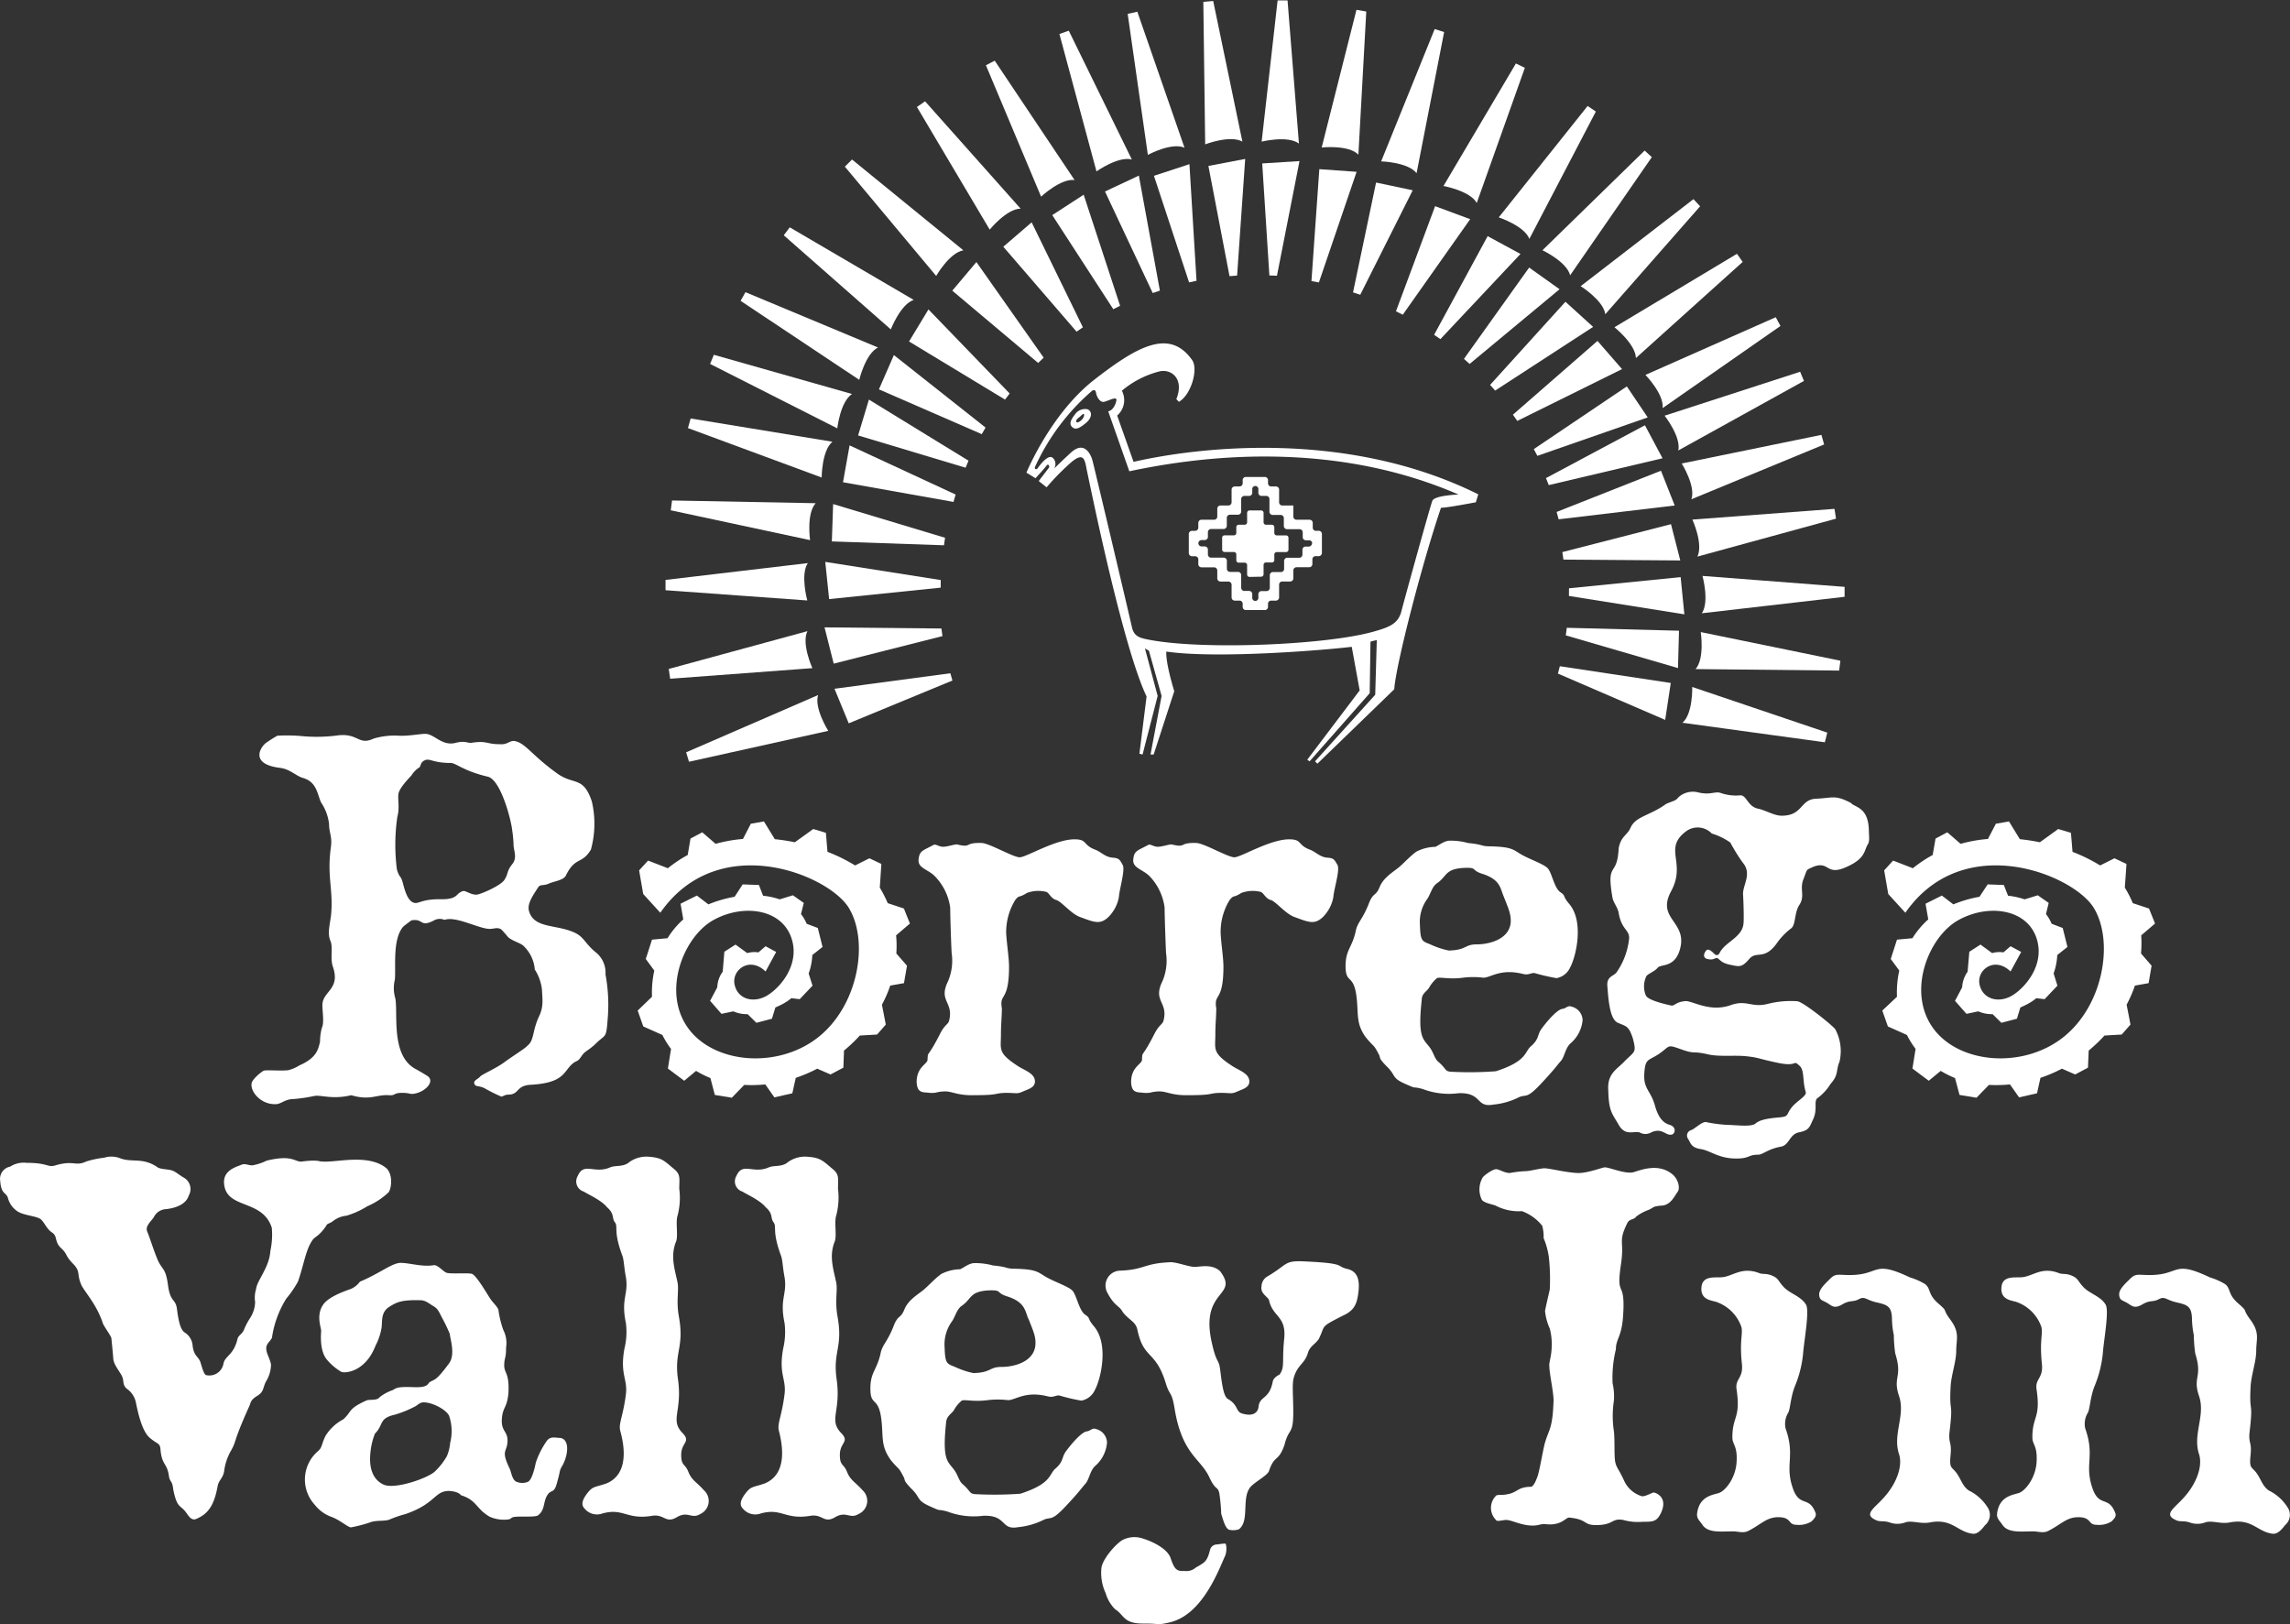 <svg id="Square_White" data-name="Square White" xmlns="http://www.w3.org/2000/svg" viewBox="0 0 320 226.97"><rect x="0" y="0" width="320" height="226.97" fill="#333333" stroke="none"/><defs><style>.cls-1{fill:#fff;}</style></defs><polygon class="cls-1" points="219.24 83.28 219.25 82.21 234.85 80.65 235.37 85.85 219.24 83.28"/><path class="cls-1" d="M277.9,165s1,3.62-.09,5.22l19.95-2.3v-1.39Z" transform="translate(-40 -84.52)"/><polygon class="cls-1" points="218.8 88.79 218.94 87.73 234.62 88.14 234.48 93.36 218.8 88.79"/><path class="cls-1" d="M277.66,172.85s.57,3.72-.73,5.17l20.07.21.17-1.38Z" transform="translate(-40 -84.52)"/><polygon class="cls-1" points="217.7 94.13 217.97 93.1 233.47 95.44 232.69 100.6 217.7 94.13"/><path class="cls-1" d="M276.47,180.52s.11,3.76-1.37,5L295,188.25l.34-1.35Z" transform="translate(-40 -84.52)"/><polygon class="cls-1" points="132.8 94.08 133.09 95.1 118.6 101.08 116.61 96.25 132.8 94.08"/><path class="cls-1" d="M155.74,186.65s-2-3.16-1.42-5l-18.44,8,.4,1.32Z" transform="translate(-40 -84.52)"/><polygon class="cls-1" points="131.55 87.83 131.7 88.89 116.5 92.74 115.22 87.67 131.55 87.83"/><path class="cls-1" d="M153.52,177.89s-1.56-3.42-.69-5.17L133.45,178l.2,1.37Z" transform="translate(-40 -84.52)"/><polygon class="cls-1" points="131.46 81.06 131.45 82.12 115.86 83.72 115.32 78.52 131.46 81.06"/><path class="cls-1" d="M152.81,168.43s-1-3.61.07-5.22L133,165.56V167Z" transform="translate(-40 -84.52)"/><polygon class="cls-1" points="132.06 75.15 131.91 76.2 116.24 75.66 116.42 70.44 132.06 75.15"/><path class="cls-1" d="M153.2,160s-.54-3.71.78-5.16l-20.07-.38-.18,1.37Z" transform="translate(-40 -84.52)"/><polygon class="cls-1" points="133.54 69.11 133.24 70.14 117.8 67.39 118.72 62.24 133.54 69.11"/><path class="cls-1" d="M154.82,151.25s0-3.75,1.5-5L136.51,143l-.38,1.34Z" transform="translate(-40 -84.52)"/><polygon class="cls-1" points="135.34 64.38 134.93 65.36 119.91 60.85 121.42 55.84 135.34 64.38"/><path class="cls-1" d="M157,144.38s.42-3.74,2.06-4.8l-19.31-5.48-.52,1.28Z" transform="translate(-40 -84.52)"/><polygon class="cls-1" points="137.72 59.75 137.19 60.67 122.82 54.41 124.91 49.62 137.72 59.75"/><path class="cls-1" d="M160.07,137.6s.87-3.66,2.62-4.52l-18.52-7.73-.68,1.21Z" transform="translate(-40 -84.52)"/><polygon class="cls-1" points="141.09 54.99 140.44 55.84 127.03 47.72 129.74 43.24 141.09 54.99"/><path class="cls-1" d="M164.48,130.55s1.35-3.51,3.2-4.12l-17.32-10.14-.84,1.11Z" transform="translate(-40 -84.52)"/><polygon class="cls-1" points="145.84 49.98 145.07 50.72 133.07 40.62 136.44 36.62 145.84 49.98"/><path class="cls-1" d="M182.19,131.23" transform="translate(-40 -84.52)"/><line class="cls-1" x1="134.67" y1="40.3" x2="136.53" y2="38.35"/><path class="cls-1" d="M170.82,123.08s1.87-3.26,3.8-3.58l-15.56-12.69-1,1Z" transform="translate(-40 -84.52)"/><polygon class="cls-1" points="151.32 45.74 150.44 46.35 140.2 34.48 144.16 31.07 151.32 45.74"/><path class="cls-1" d="M178.3,116.61s2.36-2.92,4.32-2.93l-13.35-15-1.14.79Z" transform="translate(-40 -84.52)"/><polygon class="cls-1" points="156.52 42.73 155.57 43.21 147.04 30.06 151.43 27.21 156.52 42.73"/><path class="cls-1" d="M185.48,112s2.74-2.57,4.68-2.32L179,93l-1.23.64Z" transform="translate(-40 -84.52)"/><polygon class="cls-1" points="162.08 40.61 161.08 40.95 154.41 26.76 159.14 24.54 162.08 40.61"/><path class="cls-1" d="M193.22,108.47s3.06-2.17,4.94-1.66l-8.81-18-1.31.46Z" transform="translate(-40 -84.52)"/><polygon class="cls-1" points="167.2 39.24 166.16 39.46 161.25 24.57 166.21 22.94 167.2 39.24"/><path class="cls-1" d="M200.4,106.16s3.31-1.79,5.12-1l-6.59-19-1.35.3Z" transform="translate(-40 -84.52)"/><polygon class="cls-1" points="172.87 38.51 171.81 38.59 168.86 23.19 174 22.21 172.87 38.51"/><path class="cls-1" d="M208.41,104.69s3.5-1.35,5.2-.38l-4.08-19.65-1.38.12Z" transform="translate(-40 -84.52)"/><polygon class="cls-1" points="178.44 38.53 177.38 38.49 176.38 22.84 181.59 22.51 178.44 38.53"/><path class="cls-1" d="M216.3,104.31s3.65-.9,5.21.27l-1.59-20-1.39,0Z" transform="translate(-40 -84.52)"/><polygon class="cls-1" points="184.3 39.47 183.26 39.28 184.36 23.64 189.57 24.01 184.3 39.47"/><path class="cls-1" d="M224.69,105.13s3.74-.41,5.13,1l1.1-20-1.37-.24Z" transform="translate(-40 -84.52)"/><polygon class="cls-1" points="190.08 41.19 189.07 40.86 192.29 25.51 197.41 26.59 190.08 41.19"/><path class="cls-1" d="M233,107.07s3.76.11,4.95,1.65L241.8,89l-1.32-.42Z" transform="translate(-40 -84.52)"/><polygon class="cls-1" points="196.02 43.98 195.07 43.5 200.54 28.81 205.44 30.63 196.02 43.98"/><path class="cls-1" d="M241.71,110.51s3.7.67,4.65,2.37L253.08,94l-1.25-.61Z" transform="translate(-40 -84.52)"/><polygon class="cls-1" points="201.28 47.39 200.4 46.79 207.88 33 212.47 35.49 201.28 47.39"/><path class="cls-1" d="M249.43,114.9s3.57,1.17,4.28,3L263,100.11l-1.15-.78Z" transform="translate(-40 -84.52)"/><polygon class="cls-1" points="205.36 50.86 204.57 50.15 213.68 37.39 217.93 40.42 205.36 50.86"/><path class="cls-1" d="M255.54,119.49s3.4,1.61,3.87,3.5l11.41-16.51-1-.92Z" transform="translate(-40 -84.52)"/><polygon class="cls-1" points="208.93 54.58 208.22 53.79 218.75 42.17 222.62 45.68 208.93 54.58"/><path class="cls-1" d="M260.88,124.51s3.19,2,3.44,3.92l13.25-15.08-.93-1Z" transform="translate(-40 -84.52)"/><polygon class="cls-1" points="212.02 58.82 211.41 57.95 223.23 47.64 226.66 51.58 212.02 58.82"/><path class="cls-1" d="M265.6,130.25s2.94,2.34,3,4.3l14.92-13.43-.8-1.13Z" transform="translate(-40 -84.52)"/><polygon class="cls-1" points="214.83 63.7 214.33 62.76 227.33 54 230.25 58.33 214.83 63.7"/><path class="cls-1" d="M269.93,136.91s2.62,2.69,2.4,4.64l16.47-11.48-.66-1.22Z" transform="translate(-40 -84.52)"/><polygon class="cls-1" points="216.42 67.79 216.03 66.81 229.86 59.43 232.32 64.04 216.42 67.79"/><path class="cls-1" d="M272.61,142.61s2.33,2.95,1.91,4.86l17.56-9.72-.53-1.28Z" transform="translate(-40 -84.52)"/><polygon class="cls-1" points="217.8 72.57 217.52 71.54 232.1 65.78 234.02 70.64 217.8 72.57"/><path class="cls-1" d="M275,149.29s2,3.19,1.35,5l18.55-7.66-.38-1.34Z" transform="translate(-40 -84.52)"/><polygon class="cls-1" points="218.47 78.2 218.32 77.15 233.5 73.25 234.8 78.32 218.47 78.2"/><path class="cls-1" d="M276.49,157.13s1.56,3.41.7,5.17L296.56,157l-.21-1.37Z" transform="translate(-40 -84.52)"/><path class="cls-1" d="M123.46,230.16c-1.26,1.26-1.65,1.13-2.18,1.92s-.53.59-1.06.92c-1.52,1.06-1.06,2.84-6.07,3.11-2.12.13-1.52,1.38-3.17,1.38-.4,0-.73.27-.93.27a21.26,21.26,0,0,1-2.38-1.19c-.92-.4-1.18-.13-1.38-.59s.53-.67.79-1,2.18-1.12,3.37-2,2.9-1.92,3.23-2.31c1-.8.66-1.92,1.59-4,.72-1.45.53-2.37.46-3.89a6.61,6.61,0,0,0-1-2.78,5.07,5.07,0,0,0-1.45-3.17c-.4-.52-1.52-.72-2.25-1.32-.39-.46-.66-.79-1-1.12-.53-.33-1-.06-1.58-.06-1.52,0-4.76-1.85-6.34-1.26a1.62,1.62,0,0,0-1.46.07c-2,1.05-1.45-.33-3.16,0-.2.13-.8.59-1.13.86-1.58,1.78-1,5.87-1.19,7.46a4.94,4.94,0,0,0,.07,2.57c.4,2.11-.66,7.93,2.77,9.84.6.33,1.39.79,1.79,1.06,1,.79-.47,2.24-2,2.44-.66.07-.46-.13-1.65-.13s-.86.4-1.78.33c-1.79-.13-2.58.79-5.29,0-2.77.66-4.29-.13-5.28.13a22.57,22.57,0,0,1-2.71.4c-1.32,0-1.78.72-2.57.72-2,.07-3.5-1.65-3.37-2.83,0-.6,1.39-1.72,1.72-1.85s2.44.06,3.43-.07a5.38,5.38,0,0,0,1.52-.66c2.44-1.06,2.64-2.25,2.9-3.3a7.38,7.38,0,0,1,.27-2c.33-.66.06-2.25.06-3.11,0-2,2.58-2.18,1.46-5.41-.4-1.19.06-2.64-.33-3.57s-.2-1.78.06-3.43c.4-3.7-.59-5.42,0-9.71.2-1.45-.26-2-.26-3.23a6.72,6.72,0,0,0-1.12-3c-.53-1.18-.6-2.9-2.58-3.43-1-.33-1.72-1.19-3.1-1.39-4.43-.52-2.71-3-2-3.5a17.93,17.93,0,0,1,1.58-1,23.5,23.5,0,0,1,3.57.07,22.37,22.37,0,0,0,5-.13c2.77-.27,2.77,1.45,4.89.46a10.17,10.17,0,0,1,3.5-.4c1.32.07,3-.26,3.69-.26,1.32,0,2.32,1.78,4.3,1.25,1.32-.33,1.58.07,2.18,0,2.24-.33,2,.2,4,.2,1,.07,1.25-.46,1.91-.46,1.59.2,2.38,1.91,6.08,4.56,2.31,1.65,3.63.33,4.82,3.89a13.61,13.61,0,0,1-.13,6.74c-1.26,2.11-2.18.92-3.5,3.63-.33.66-1.65.79-2.38,1.12s-1.12.07-1.45.46c-.86,1.33-1.59,2.38-1.32,3.37.72,2.58,4.09,1.78,6.67,3.17,1.05.6,1.32,1.52,2.64,2.58a3.64,3.64,0,0,1,1.38,3.1,23.23,23.23,0,0,1,.33,5.94C124.71,229.64,124.71,229,123.46,230.16Zm-11.89-29.65c-.13-1.32-1.58-7.06-3.43-7.46-3.37-.79-4.43-1.91-5.15-1.91-2.45,0-2.91-.66-3.57-.4s-.59.73-.79,1a3.4,3.4,0,0,0-1.12,1.12c-.47.53-1.79,1.85-1.85,2.71s.19,1.92-.14,3.11a27.21,27.21,0,0,0-.06,7.33c.39,1.32.53.72.86,2s.72,2.37,1.45,2.64,1-.47,3.63-.47c2.31.07,2.31-.59,2.84-.92s.6-.26,1.06-.07.86.4,1.38.34,3.17-1.19,3.77-2c.66-1,.26-1.12,1.12-2.24.66-.79.33-1.59.2-2.51A17,17,0,0,0,111.57,200.51Z" transform="translate(-40 -84.52)"/><path class="cls-1" d="M196.35,209.89a5.31,5.31,0,0,1-1.45,2.77c-1.19,1.13-2,.73-4,0-1.25-.46-2.57-2.17-3.3-2.37s-1-1-1.38-1.13a4.57,4.57,0,0,0-2.71.14c-1.26.79-1,.2-1.65,1a8.6,8.6,0,0,0-1.26,4.62c.07,1.39.4,3.43.4,4.69,0,5-1.39,3.63-1,5.81,0,1.12-.13,2.18-.13,3.7,0,2-.47,2.51,2.24,4.29.93.66,2.51,1.06,2.51,2.24,0,.86-.92,1.06-1.65,1.39-.92.4-.79.2-2.44.2-1.85.06-.66.33-4.76.33-2.11,0-2.77-.59-3.89-.53s-.93.26-2,.2c-.86-.13-1.72.13-1.79-1.52,0-2.11,1.52-2.51,1.52-3.1.07-1.32-.06-.07,1.72-3.57.72-1.45,1.19-1.32,1.32-2,.59-2.51-1.52-2.64-.2-5.35a7.3,7.3,0,0,0,.53-4c-.07-1.25-.2-5.15-.2-6.34a7.75,7.75,0,0,0-2.05-4.29c-.92-1.05-2.51-1.19-2.37-2.44s.53-1.19,2.11-2.05c.33-.13.73.27,1.32.27s1.52-.33,1.92-.33c2.18.52.92-.27,3.43-.2,1.06,0,4.42,2,5.35,2s4.95-2.51,7.66-2.51c1.85,0,1.12.79,2.9,1.45.86.33,1.39,1.06,2.51,1.12.86.07.93.33,1.32,1S196.42,208.77,196.35,209.89Z" transform="translate(-40 -84.52)"/><path class="cls-1" d="M226.32,209.89a5.31,5.31,0,0,1-1.45,2.77c-1.19,1.13-2,.73-4,0-1.26-.46-2.58-2.17-3.3-2.37s-1-1-1.39-1.13a4.57,4.57,0,0,0-2.71.14c-1.25.79-1,.2-1.65,1a8.5,8.5,0,0,0-1.25,4.62c.06,1.39.39,3.43.39,4.69,0,5-1.38,3.63-1,5.81,0,1.12-.13,2.18-.13,3.7,0,2-.46,2.51,2.25,4.29.92.66,2.5,1.06,2.5,2.24,0,.86-.92,1.06-1.65,1.39-.92.4-.79.2-2.44.2-1.85.06-.66.33-4.75.33-2.12,0-2.78-.59-3.9-.53s-.92.26-2,.2c-.86-.13-1.72.13-1.78-1.52,0-2.11,1.52-2.51,1.52-3.1.06-1.32-.07-.07,1.71-3.57.73-1.45,1.19-1.32,1.32-2,.6-2.51-1.52-2.64-.2-5.35a7.3,7.3,0,0,0,.53-4c-.06-1.25-.2-5.15-.2-6.34a7.79,7.79,0,0,0-2-4.29c-.93-1.05-2.51-1.19-2.38-2.44s.53-1.19,2.11-2.05c.33-.13.73.27,1.32.27s1.52-.33,1.92-.33c2.18.52.92-.27,3.43-.2,1.06,0,4.43,2,5.35,2s4.95-2.51,7.66-2.51c1.85,0,1.12.79,2.91,1.45.86.33,1.38,1.06,2.51,1.12.85.07.92.33,1.32,1S226.39,208.77,226.32,209.89Z" transform="translate(-40 -84.52)"/><path class="cls-1" d="M259.42,230.36c-.73.73-.79,1.85-1.32,2.44s-.79,1.06-2.78,3.18-2,1.45-3,1.84a10.12,10.12,0,0,1-3.64,1.06c-2.51.46-1.51-1.72-4.88-1.59a10.27,10.27,0,0,1-5-.59c-1.72-.46-.53.13-2.45-.72s-1.25-1.13-2.51-2.38-.92-1.26-1.12-1.65c-.86-1.65-.59-.93-1.85-2.45-1.45-2-1-3.23-1.32-5.74-.4-3.11-1.45-1.78-1.52-4-.06-2.58.93-2.71,1.45-5.28.27-1.13,1-1.59,1.85-3.83.6-1.46.93-.86,1.46-2.18s1.91-2.11,2.64-2.71,1.58-1.58,2.51-2.24a6.06,6.06,0,0,1,2.64-.66c.46-.2,1.25-.86,2-.86a8.92,8.92,0,0,1,2.57.33c2.18.2,1.72.46,3.11.46,3,.07,3.17.46,4.29,1.12s3.1,1.32,3.7,1.92.92,2.77,1.78,3.36.2.4,1.26,1.66c2.11,2.5.92,7.39.13,8.84a2.59,2.59,0,0,1-1.92,1.52,28.72,28.72,0,0,1-3.1-.72c-.59,0-.79.33-1.59.13-3.17-.79-4.49.53-5.54.53a11,11,0,0,0-2.84,0c-2,.26-3.17-.14-3.63.06a4.72,4.72,0,0,0-1.13,1.39c-.39.53-1,.79-1,1.65-.6,5.48.26,5.42,1.19,6.74.46.66.59,1.38,1.05,1.84,1.26,1.06.93,1.39,1.85,1.46a49.19,49.19,0,0,0,6.27-.07c4.3-1.39,4-2.64,4.83-3.43,1.25-1.06.92-1.59,1.51-2.45,1.06-1.45,2.38-2.84,3-2.84.4-.06.8-.52,1.19-.32a2,2,0,0,1,1.59,1.91A4.87,4.87,0,0,1,259.42,230.36Zm-9.31-20.6c-.47-1.12-.47-2.31-2.91-3.11-1.72-.52-.66-.92-2.57-.85-2.71.13-2.38,1.12-3.77,2.11-.73.46-.92,1.45-1.38,2.18a5.43,5.43,0,0,0-1.06,3.7c.06,2.31.33,2.24,1.45,2.7a11.17,11.17,0,0,0,2.58.86c2.51-.06,2.18-.86,3.89-.86s4.49-.66,4.76-3C251.16,212.33,250.9,211.74,250.11,209.76Z" transform="translate(-40 -84.52)"/><path class="cls-1" d="M301,202.53c-.53.8-.26,1.92-2.9,3.11-3,1.38-2.38-.86-4.69,0-1.12.53-.79.2-1.39,1.71s.27,2.32-.59,3.64c-.73,1.12-.46,2.84-1.19,3.3a9.57,9.57,0,0,0-2.05,2.18c-1.71,2.24-2.71.92-3.7,2-1.12,1.32-1.45,1.13-2.77.86s-1.45-.86-1.78-.92-.46.33-1.32.13c-.66-.13-.6-.73-.2-1.19s1.12.53,1.32.6.4.06.59-.33c.8-1.52,3.17-2.12,3.31-4.1.06-.59,0-3-.07-4-.07-1.32,1.32-2.91-.07-4.49a26.46,26.46,0,0,1-1.71-2.77A9,9,0,0,0,279.2,201a2.72,2.72,0,0,0-3.56-.33c-3.31,2.44.06,4.36-2.12,8.39s2.58,4.22,1.13,8.45c-.8,2.24-2.58,1.72-3,2.24s-1.39.86-1.59,1.19a3.26,3.26,0,0,0-.06,2.71c.33.66,2.64,1.19,3.56,1.39.46.06.6-.47,1.79-.6.92-.26,3.43,1.65,6.53.53,2.25-.79,2.91.46,5.29-.2a13.09,13.09,0,0,1,4-.33c.86.13,4.75,3.24,5.28,3.9a6.45,6.45,0,0,1,.6,4.55c-.53,1.19-.07,1.79-1.26,3.11a7,7,0,0,1-1.85,2c-.53.47.13,1.59-.66,3.11-.46,1.05-.59,1.38-1.91,1.65s-1.32,1.78-2.51,2c-1.85.33-2.51,1.12-3.17,1.12-1.52,0-1.13.6-3.37.53s-3.37-1.12-4.69-1.32-1.39-.86-1.72-1.39a.79.79,0,0,1,.4-1.25c.46-.13,1.58-1.26,2.11-1.12a20.11,20.11,0,0,0,3,.39c1.12,0,3.3.33,3.9-.2s1.78-.72,3.3-.85.86-.4,1.91-1.59c.8-.86,2-1.45,1.79-2-.47-1.52-.14-3-.86-3.63-1-.93-.13.2-3-.4s-2.58-.72-4.36-.92-4,.13-5.68-.33c-1.92-.4-1.59,0-3.17-.53-2.44-.86-1.72-.66-3.43.53-1.52,1-1.92.59-2.05,2.77s.92,2.31,1.52,4.56c.46,1.58,1.12,2.31,2,2.57s.86,1,.46,1.32c-.92.4-1.39-1-3-.26a1.62,1.62,0,0,1-1.65,0c-.93-.2-2,.53-2.91-1.06s-1.38-1.85-1.45-4.75c-.2-2.45,1.25-3,2.31-4.16,1.39-1.39,1.65-1.13,1.12-3.17-.59-1.79-.92-1.65-2.11-2.18s-1.32-3.63-1.45-5.09.92-1.38,1.32-2a10.12,10.12,0,0,0,1.72-4.68c.06-1.26-1.06-1.19-1.46-3.57-.13-.79-.72-1.39-.86-2.11-.92-5.29.66-2.71.86-6.94.33-1.71,1.19-1.78,1.65-2.84.73-1.65,2.64-1.65,5-3.36,1.26-.53,1.26-.4,1.72-.93a3,3,0,0,1,2.77-.66c1.72.4,2.31-.2,3.11.07a6.46,6.46,0,0,0,2.77.33c.86,0,1,1.51,2.38,1.85,1.05.19,2.31,1,3.36,1,3.11,0,2.51-2.38,5-2.38,2.25-.13,2.51-.53,4.69.59.53.66,2.44.53,2.51,3.83C301.19,201.74,301.26,202.07,301,202.53Z" transform="translate(-40 -84.52)"/><path class="cls-1" d="M91.32,253.09a11.89,11.89,0,0,1-2.91,1.32,3.57,3.57,0,0,0-1.85.73c-.59.46-.79.26-1,.72-1.06,1.52-1.59,1.46-1.92,2-.92,1.32-1.19,3.44-2,5.75A14.58,14.58,0,0,1,80,266a14.17,14.17,0,0,0-2,5.48c-.33.6-.86.86-.79,1.59s.46,1.18.66,2.11a4.57,4.57,0,0,1-.73,2.44c-.46,1-.26,1.32-1.12,1.92-1.12.66-.93,1-1.26,1.65-2.37,5.28-1.58,4.49-2.57,6.21a7.72,7.72,0,0,0-.86,2.64c-.13,1.05-.79,1.32-.92,2.18-.4,2.11-1,3.69-2.84,4.49-.8.46-1.19-.33-1.59-.86-.79-1.06-1.25-.53-1.78-3.24-.13-1.25-.46-.92-.6-1.85-.26-1.85-1-1.45-1.18-3.76-.07-.86-.47-.66-1.52-1.58S59.29,282,59,280.56a3.09,3.09,0,0,0-1.32-2c-.6-.6-.33-1-.6-1.65s-1.19-1.65-1.25-2.51-.27-2.91-.27-2.91c-.19-.53-1.18-1.78-1.25-2.24-.86-2.45-2.31-4-2.91-5.09-.72-1.65-.13-1.78-1-2.84-1.45-1.45-.86-1.45-1.85-2.37s-.46-1.65-1.26-2.18-1.05-1.39-1.58-1.85-2.25-.53-3.17-1.06a3.21,3.21,0,0,1-1.45-2c-.27-.72-.93-.46-1.06-2.31a1.74,1.74,0,0,1,1.39-2,3.48,3.48,0,0,1,2.31-.53c3.1,0,2.9.73,4.09.33,2.51-.72,2.71.2,4.23-.52a14.07,14.07,0,0,1,2.51-.53,3.37,3.37,0,0,1,2.18.06c1.65.66,3.1-.13,5.15,1.19.33.33,1.12.33,1.85.46s1.12.6,1.91,1.06a1.82,1.82,0,0,1,.73,2.51c-.4,1.32-2,1.78-3.17,1.91a2,2,0,0,0-1.72,1.13c-.33.53-1.25,1.25-.92,2s.72,2.11,1.38,3.76,1.19,1.19,1.52,3.7,1.06,1.85,1.26,3.37c.33,2.71.79,3,1,3.23a2.37,2.37,0,0,1,1.19,1.92c.19,1.52.85,1.45,1.12,2.38s.53,1.71.79,1.71a2,2,0,0,0,2.38-1.52c.2-1.25,1.45-1.18,2-3.63.19-.46.59-.59.85-1.12a9.88,9.88,0,0,1,.93-1.78,4.3,4.3,0,0,0,.66-2.18,4,4,0,0,1,.13-1.78c.13-1.26,1.85-3,2-5.35a10.63,10.63,0,0,0,.2-3.24c-1.32-4.09-6.41-2.51-6.67-6.21-.14-1.85,1.78-2.31,2.37-2.57s.93.06,1.59.06a7.44,7.44,0,0,0,2-.66c3.56-.85,3.83.14,4.82.14a14.58,14.58,0,0,1,1.58-.14c1.19,0,.66.14,1.85.14,2,0,6-1,8.39.85,1,.8.85,2.78.39,3.44A10.11,10.11,0,0,1,91.32,253.09Z" transform="translate(-40 -84.52)"/><path class="cls-1" d="M117.89,291.52c-.39,1.59-.66,1.19-1.19,1.65-.92,1.06-.39,2.25-1.52,3.11-.33.26-2,.13-3,.19s-.53.33-1.32.4a4.93,4.93,0,0,1-2.44-.4c-1.92-1.12-1.78-2.31-4-3-.2-.27-.66-.53-1.65-.6-2.11,0-1.85,1.78-6.14,3.24a16,16,0,0,0-2.11.72c-.66.33-2,.07-2.91.47a19.44,19.44,0,0,1-2.57.66c-.4,0-1.59-1.06-2.71-1.46A5.16,5.16,0,0,1,84,294.82a5.21,5.21,0,0,1,.46-7.53c.6-.52.47-1.05,1.06-2.17a6.45,6.45,0,0,1,2.44-2.25c1.26-1.12.6-1.45,3.24-2.64.46-.2,1.45.07,1.85-.46a6.22,6.22,0,0,1,1.85-1c.59-.4,1-.47,3-.4s1.85-.53,2.18-.73c.66-.39.86-.13,2.7-2.64.86-1.25.14-3.3.07-4.09a25.21,25.21,0,0,0-1.19-2.45c-.53-1.12-.72-1.18-1.25-1.51s-1-.73-1.65-.73c-2.65-.07-3.31.26-4.36.92s-1,1.65-1.06,2.78a8.2,8.2,0,0,1-.86,2.64C91,276.4,88,276.46,87.65,276.2a7.63,7.63,0,0,1-2.05-1.78c-.86-1.12-.79-3.11-.72-3.9,0-.53-.8-2.31.39-3.83.86-1.05,3-1.78,3.63-2a3,3,0,0,0,1.39-1.06C93.2,262.4,94.78,261,96,261s3,.59,4.56.33c.59-.13,1.32.86,1.84,1.05s2.84,0,3.5.14,2.25,3,2.71,3.63,1.06,1.12,1.06,1.58a13.78,13.78,0,0,0,.66,2.64,4,4,0,0,1,.39,2.45c0,1.65-.26,1.38-.26,2.51s.73,1,.59,3.83c-.19,2.17-.79,1.91-.92,3.63s.79,1.72.79,3c0,1.72-1,1.25.27,3.9.26.52.33,1.45.86,1.84a2.08,2.08,0,0,0,1.71.07c.6-.26,1-2.11,1.12-2.71a11.71,11.71,0,0,1,1.59-3.1c.53-.59,1.19-.33,1.78-.33,1.26.13,1.26,2.05.4,3.76C118.09,290.13,118.35,289.94,117.89,291.52Zm-15.12-9.11c-.33-.86-2.31-1.92-3.57-1.92-.59,0-.92.47-1.25.6a14.79,14.79,0,0,1-2.77,1.12c-2.31.53-1.52,1.39-2.78,2.64a9.27,9.27,0,0,0-.59,2.25c-.13,1-.46,3.83,1.78,4.88,1.59.73,6.27-.92,7.2-1.85a9.27,9.27,0,0,0,1.65-2.11,6,6,0,0,0,.46-1.85A6.64,6.64,0,0,0,102.77,282.41Z" transform="translate(-40 -84.52)"/><path class="cls-1" d="M137.88,296.08c-1.25.79-1.72-.47-3.3.46s-1.72-.46-3.44-.2c-3.56.6-4-1.12-6.93-.33a2.24,2.24,0,0,1-2.51-.66c-.46-.46-.46-1.06.33-2.11s1.06-.86,2.64-1.39c2.84-1.12,2.84-4.36,2-7.39-.26-1,.4-2,.79-5.09.27-2.18-.86-2.77-.2-6.4a9.7,9.7,0,0,0,.2-3.57c-.72-3.43.4-4,0-6.41-.26-1.38-.26-2.24-.46-2.9-1.39-3.7-.53-4.1-1.12-4.82-.4-.6,0-1.13-1.06-2.05-.79-1-2.77-1.85-3.23-2.18a1.48,1.48,0,0,1-.86-2.18c.86-2,2.31-.26,4.49-1.19.72-.33,1.65-.06,2.51-.59a4.07,4.07,0,0,1,2.84-.92c2,.13,2.24.59,3.76,1.84.79.73.59,1.26.59,2.65a9.68,9.68,0,0,1-.26,3.82c-.26.86.13,2.85-.2,3.57-.79,2-.2,3.76.2,5.61.26,1.06-.2,2.58.2,4.82.79,4.36-.66,4.89-.13,8.72.66,4.56-1.13,5.68.59,7.53,1.32,1.32-.13,1.32-.13,3.1,0,1.59.53,1.19,1,2.38s1.12,1.39,2.18,2.58A2,2,0,0,1,137.88,296.08Z" transform="translate(-40 -84.52)"/><path class="cls-1" d="M160,296.08c-1.25.79-1.72-.47-3.3.46s-1.72-.46-3.43-.2c-3.57.6-4-1.12-6.94-.33a2.24,2.24,0,0,1-2.51-.66c-.46-.46-.46-1.06.33-2.11s1.06-.86,2.64-1.39c2.84-1.12,2.84-4.36,2.05-7.39-.26-1,.4-2,.79-5.09.27-2.18-.85-2.77-.19-6.4a10,10,0,0,0,.19-3.57c-.72-3.43.4-4,0-6.41-.26-1.38-.26-2.24-.46-2.9-1.38-3.7-.53-4.1-1.12-4.82-.4-.6,0-1.13-1.06-2.05-.79-1-2.77-1.85-3.23-2.18a1.48,1.48,0,0,1-.86-2.18c.86-2,2.31-.26,4.49-1.19.73-.33,1.65-.06,2.51-.59a4.07,4.07,0,0,1,2.84-.92c2,.13,2.24.59,3.76,1.84.79.73.6,1.26.6,2.65a9.85,9.85,0,0,1-.27,3.82c-.26.86.13,2.85-.2,3.57-.79,2-.19,3.76.2,5.61.27,1.06-.2,2.58.2,4.82.79,4.36-.66,4.89-.13,8.72.66,4.56-1.12,5.68.59,7.53,1.32,1.32-.13,1.32-.13,3.1,0,1.59.53,1.19,1,2.38s1.12,1.39,2.18,2.58A2,2,0,0,1,160,296.08Z" transform="translate(-40 -84.52)"/><path class="cls-1" d="M193,289.41c-.72.72-.79,1.85-1.32,2.44s-.79,1.06-2.77,3.17-2,1.45-3,1.85a10.11,10.11,0,0,1-3.63,1.06c-2.51.46-1.52-1.72-4.89-1.59a10.41,10.41,0,0,1-5-.59c-1.72-.46-.53.13-2.44-.73s-1.26-1.12-2.51-2.38-.93-1.25-1.13-1.65c-.85-1.65-.59-.92-1.84-2.44-1.46-2.05-1-3.24-1.32-5.75-.4-3.1-1.46-1.78-1.52-4-.07-2.58.92-2.71,1.45-5.29.26-1.12,1-1.58,1.85-3.83.59-1.45.92-.86,1.45-2.18s1.92-2.11,2.64-2.7,1.59-1.59,2.51-2.25a6.06,6.06,0,0,1,2.64-.66c.47-.2,1.26-.86,2-.86a9.36,9.36,0,0,1,2.58.33c2.18.2,1.72.46,3.1.46,3,.07,3.17.47,4.29,1.13s3.11,1.32,3.7,1.91.93,2.78,1.79,3.37.19.4,1.25,1.65c2.11,2.51.93,7.4.13,8.85a2.59,2.59,0,0,1-1.91,1.52,26.61,26.61,0,0,1-3.11-.73c-.59,0-.79.33-1.58.13-3.17-.79-4.49.53-5.55.53a12.12,12.12,0,0,0-2.84,0c-2,.27-3.17-.13-3.63.07a4.68,4.68,0,0,0-1.12,1.38c-.4.53-1,.8-1.06,1.66-.59,5.48.27,5.41,1.19,6.73.46.66.59,1.39,1.06,1.85,1.25,1.06.92,1.39,1.85,1.45a51,51,0,0,0,6.27-.06c4.29-1.39,4-2.64,4.82-3.44,1.25-1.05.92-1.58,1.52-2.44,1.06-1.45,2.38-2.84,3-2.84.4-.06.79-.53,1.19-.33a2,2,0,0,1,1.58,1.92A4.83,4.83,0,0,1,193,289.41Zm-9.31-20.61c-.46-1.12-.46-2.31-2.9-3.1-1.72-.53-.66-.92-2.58-.86-2.71.14-2.38,1.13-3.76,2.12-.73.46-.93,1.45-1.39,2.17a5.47,5.47,0,0,0-1.06,3.7c.07,2.31.33,2.25,1.46,2.71a11.29,11.29,0,0,0,2.57.86c2.51-.07,2.18-.86,3.9-.86s4.49-.66,4.75-3C184.77,271.38,184.5,270.79,183.71,268.8Z" transform="translate(-40 -84.52)"/><path class="cls-1" d="M227.72,268.34c-3.24,1.65-2.51,1.32-3.3,3-.34.93-1.33,1.13-1.66,2.25-.46,1.58-1.51,1.65-2,3.57-.27,1,.06,3.76-.07,5.74s-.66,1.39-1.19,3.5c-.86,2.51-1.38,1.32-2.18,3.7-.19.53-1.51,1.25-2.37,2-1.65,1.45-.2,4.95-1.85,6.14a2.57,2.57,0,0,1-1.26.07c-.59-.07-.92-1.39-1.19-2.25a24.62,24.62,0,0,0-.26-2.84c-.26-1.12-.46-.26-1.39-2.24-1.25-2.71-3.83-3.17-4.88-9.71-.4-2.38-.66-1.65-1.19-3.37-1.46-4.82-3.11-3.3-4-7.59-.26-1.13-1.12-1.26-2.05-2.45-.46-.92-1.12-.72-2.18-2.77a2.08,2.08,0,0,1,1.72-3c3.63-.13,3.24-1,7.07-1.18.79-.07,2.64.65,3.43.65s2.44-.46,3.57.6c2.77,3.63-2.91,2.44-1.13,10.1.66,2.91.93,2.11,1.13,3.57s.39,3.7,1.05,4.16c1.52.86,1.12,1.78,2,2.05,1.52.46,2.18-.07,2.32-.86.13-1.65,1.51-1,2-3.63.07-.4.6-.8.93-.93.79-1.06.33-1.78.66-5s-1.59-3-2.12-5.41c-.13-.46-1.25-.93-1.05-1.92a1.65,1.65,0,0,1,.92-1.45c2.77-1.65,2.25-2.18,5-2.05,6.08.27,4.36.66,6.08,1.06s1.71,2.05,1.51,3.5S229.17,267.68,227.72,268.34Zm-24.37,42.92c-1.78.4-1.12.14-3.43.14-3,.06-2.78-1.19-4.1-2a5.27,5.27,0,0,1-1.32-2.25,6.71,6.71,0,0,1-.59-3.5c.13-1.19,1.85-3.23,2.9-3.9a3.65,3.65,0,0,1,3-.19c.47.13,3.24,1.12,3.77,2.7s.86,1.85,1.91,1.79a2,2,0,0,0,1.59-.46c1.25-.73,1.58-.8,2-2.45a1,1,0,0,1,1.06-.79,7,7,0,0,1,1.06-.13c.2,0,.26,1.12,0,1.71C210.28,303.94,208,310.27,203.35,311.26Z" transform="translate(-40 -84.52)"/><path class="cls-1" d="M272.08,253c-1.19.13-.86.2-1.72.6a6.42,6.42,0,0,0-1.71.92c-.4.53-.93.27-1.26.93-1.32,2.7-.39,2.37-.86,5.61-.79,5.22.66,1.91.27,7.46-.2,2.84-1,3.1-1,4.56a16.78,16.78,0,0,0-.46,4.75,8.25,8.25,0,0,1,.19,2.38,14.12,14.12,0,0,0,0,4.36c.14,1.25,0,3.56.2,4.35s.53,1,1.19,2.45a4,4,0,0,0,2.51,2.24c.46.07,1.45-.52,1.65-.52s2.11.59,1,2.9c-.59,1.19-1.12,1.19-2.51,1.19a7.67,7.67,0,0,1-2.77-.26c-1.65-.27-1.26.72-3.77.72-1.85,0-1.12-.79-3.76-1.05-.53,0-1.06,1.18-3.3.92-.66-.07-.93.2-1.78.2-1.65,0-2.91-.79-3.77-.79-.66.06-1.25.26-1.38,0a2.39,2.39,0,0,1,0-3.37c.13-.2.92-.07,1.51-.2,1.59-.26,1.46-1.06,3.44-1.06.26-.13.53-.52.86-1.45s.85-4.29,1.12-4.95c.46-1.59,1-1.72,1.12-5.68,0-1.19-.59-3.77-.59-4.82-.07-.46.33-1.39.33-2.78a8.25,8.25,0,0,0-.27-2.44,7.77,7.77,0,0,1-.66-2.44c.07-.46.4-1.85.66-3a28,28,0,0,0-.13-4.56,10.7,10.7,0,0,0-.73-2.64,5.66,5.66,0,0,0-.19-1.71,6.46,6.46,0,0,0-2.84-2.05A6.94,6.94,0,0,1,249,253c-.47-.2-1.52-.33-1.92-.8a3.29,3.29,0,0,1,.13-3.17c.27-.33,1.45-1.18,1.92-1.12s1.12.53,1.85.53a15.42,15.42,0,0,1,2.24-.26c.53,0,2.05-.4,2.58-.4.72,0,3,.59,4.62.66,1.32.07,3.5-.79,3.83-.79.66,0,2.57.86,3.83.72.73-.13,3.37-1.45,5.48.14,1,.72,1.25,2.11.86,2.57C273.93,251.77,273.4,253,272.08,253Z" transform="translate(-40 -84.52)"/><path class="cls-1" d="M317.38,297.66c-.6.79-1.13,1.26-1.72,1.19-2.18-.26-2.84-2.18-6-1.58-1.25.26-2.51-.33-3.43,0a3.14,3.14,0,0,1-2.18,0c-.86-.27-1.26-.07-1.78-.27-1.92-.79-.53-1.58.79-3,2-2.11,2.84-4.62,2.31-6.27-.93-2.77.92-5.41,0-8.12s.53-2.58-.53-5.94a18.78,18.78,0,0,1-.2-2.58,11.6,11.6,0,0,1-.26-2.38c-.07-1.58-.6-1.85-2.11-2.18s-1.66-.92-2.51-.46-1.19.07-2.32.73-1.45.2-2.11-.2-1.06-.33-1.12-1.12.86-1.59,1.58-2.31,1.13-.47,2.65-.47c4.35,0,3.16-2.18,8.45.33a9.08,9.08,0,0,1,2.11.93c.86.66.33,1.38,1.85,2.71s.4.52,1.72,2.31.79,2.7.79,4.29-.73,3.43-.79,5.15c-.2,3.76.39,1.72-.14,6.14-.19,1.72.33,1.39.14,3.3s.13,1.59.79,2.45.86,1.91,1.78,2.51a6.41,6.41,0,0,1,2.58,2.31A1.88,1.88,0,0,1,317.38,297.66Zm-24.24-.53a3.32,3.32,0,0,1-2.11.47c-1.19,0-.66-1-2.38-1.06s-2.44.92-4.22,1.85c-.8.46-1.46.13-2.25.13-1.72,0-3.5.26-4.29-.92-.33-.53-.86-.86-.73-1.66.33-2.31,2.11-2.5,3-2.77s2.38-2.05,2.51-4.36-.59-2.37-.59-3.43c0-3,1.18-2.64.59-6.67-.26-1.58,1-1.52.73-3.7-.34-3.23.19-4.16-.07-5.08a5.66,5.66,0,0,0-3.57-3.5c-.72-.2-2.18-.33-2-2.05s2-1.25,3-1.39c1.46-.19,2.65-1.45,5-.59.59.26,1,0,1.91.4s.73.66,1.59,1.58,2.37,1.26,3.1,2.44c.53.86-.26,5-.4,6.87a15.82,15.82,0,0,1-1.12,4.49c-.66,1.59-.66,3.37-1,3.83a3,3,0,0,0-.33,2.11c1.39,3.9-.13,5,1,8.32.93,2.78,2.25,1.06,3.17,3.44C293.87,296.34,293.6,296.67,293.14,297.13Z" transform="translate(-40 -84.52)"/><path class="cls-1" d="M359.3,297.66c-.6.79-1.13,1.26-1.72,1.19-2.18-.26-2.84-2.18-6-1.58-1.25.26-2.51-.33-3.43,0a3.14,3.14,0,0,1-2.18,0c-.86-.27-1.25-.07-1.78-.27-1.92-.79-.53-1.58.79-3,2-2.11,2.84-4.62,2.31-6.27-.92-2.77.93-5.41,0-8.12s.53-2.58-.53-5.94a20.49,20.49,0,0,1-.2-2.58,12.39,12.39,0,0,1-.26-2.38c-.07-1.58-.6-1.85-2.11-2.18s-1.65-.92-2.51-.46-1.19.07-2.31.73-1.46.2-2.12-.2-1.05-.33-1.12-1.12.86-1.59,1.59-2.31,1.12-.47,2.64-.47c4.36,0,3.17-2.18,8.45.33a9.08,9.08,0,0,1,2.11.93c.86.66.33,1.38,1.85,2.71s.4.52,1.72,2.31.79,2.7.79,4.29-.73,3.43-.79,5.15c-.2,3.76.39,1.72-.13,6.14-.2,1.72.33,1.39.13,3.3s.13,1.59.79,2.45.86,1.91,1.78,2.51a6.41,6.41,0,0,1,2.58,2.31A1.88,1.88,0,0,1,359.3,297.66Zm-24.24-.53a3.32,3.32,0,0,1-2.11.47c-1.19,0-.66-1-2.38-1.06s-2.44.92-4.22,1.85c-.8.46-1.46.13-2.25.13-1.72,0-3.5.26-4.29-.92-.33-.53-.86-.86-.73-1.66.33-2.31,2.12-2.5,3-2.77s2.38-2.05,2.51-4.36-.59-2.37-.59-3.43c0-3,1.18-2.64.59-6.67-.26-1.58,1-1.52.73-3.7-.33-3.23.19-4.16-.07-5.08a5.66,5.66,0,0,0-3.57-3.5c-.72-.2-2.17-.33-2-2.05s2-1.25,3-1.39c1.45-.19,2.64-1.45,4.95-.59.59.26,1,0,1.91.4s.73.66,1.59,1.58,2.38,1.26,3.1,2.44c.53.86-.26,5-.39,6.87a16.16,16.16,0,0,1-1.13,4.49c-.66,1.59-.66,3.37-1,3.83a3,3,0,0,0-.33,2.11c1.39,3.9-.13,5,1,8.32.93,2.78,2.25,1.06,3.17,3.44C335.79,296.34,335.53,296.67,335.06,297.13Z" transform="translate(-40 -84.52)"/><path class="cls-1" d="M339.21,215.23l1.93-1.65-.84-2.1-2.27-.75a15.3,15.3,0,0,0-1.11-2.17h0l.23-3.31-1.68-.79-2,1a23.52,23.52,0,0,0-3.86-1.9l-.22-2.66-1.78-.53-2.56,1.85a28.17,28.17,0,0,0-2.8-.43l-1.52-2.48-1.83.32-1.11,2.13a20.15,20.15,0,0,0-3.82.68l-1.86-1.61-1.64.87-.4,2.3a18.56,18.56,0,0,0-2.77,1.85l-2.76-1.07-1.25,1.37.57,3.3,2.39,2.62c8.09-11.62,23.48-5.35,26.33-.68s1.37,13.68-4.33,18.13-14.71,3.64-18.24-1.49-.46-12.65,3.65-14.93,9.35-1.6,10.83,2.28-1.6,7.3-3.42,8.32-4,.46-4.45-1.59,2.11-4,4.33-1.83l1.49-2.73-1.49-.8-1,.86a3.64,3.64,0,0,0-1.57.1l-1.63-1.19-1.56,1-.24,2.79a4.07,4.07,0,0,0-.76,2.18l-1,1.89,1.6,1.82,1.65-.35a4.67,4.67,0,0,0,2,.39l1.23,1.21,2.17-.57.48-1.57c.33-.15.66-.3,1-.48a6.93,6.93,0,0,0,1.23-.82l1.16.14,1.79-1.89-.53-1.7a9.16,9.16,0,0,0,.51-2.58l1.42-1.13-.66-2.65-1.55-.59a5.63,5.63,0,0,0-.79-1.35l.38-1.56-1.52-1.07-1.84.57a10.61,10.61,0,0,0-2.32-.51l-.59-1.5-2.26-.08-1.14,1.73a17.32,17.32,0,0,0-3.65,1.06l-1.61-1.23-2.28,1.14.38,2.19a12.05,12.05,0,0,0-2.21,2.63l-2.16.2-.87,2.7,1.19,1.62a14,14,0,0,0-.32,3.66l-2.05,1.93.78,2.22,2.66,1.19a12.89,12.89,0,0,0,.92,1.55l.29.4-.44,2.74,2.28,1.71,1.67-1.38a14.11,14.11,0,0,0,2,1l.63,2.36,2.37.39,1.74-1.79a19.34,19.34,0,0,0,2.94-.07l1.27,1.81,2.51-.57.48-2.16a20.41,20.41,0,0,0,3-1.28l1.85.81,1.79-.95.1-2.39a22.16,22.16,0,0,0,2.21-2.1l2.4-.14,1.23-1.39-.54-2.78a18.28,18.28,0,0,0,1.16-2.67l1.91-.34.42-2.44-1.48-1.71A16.26,16.26,0,0,0,339.21,215.23Z" transform="translate(-40 -84.52)"/><path class="cls-1" d="M165.22,215.23l1.93-1.65-.84-2.1-2.26-.75a17.73,17.73,0,0,0-1.11-2.17h0l.22-3.31-1.67-.79-2,1a23.13,23.13,0,0,0-3.86-1.9l-.22-2.66-1.77-.53-2.57,1.85a28.17,28.17,0,0,0-2.8-.43l-1.52-2.48-1.83.32-1.1,2.13a20.15,20.15,0,0,0-3.82.68l-1.87-1.61-1.64.87-.39,2.3a18.06,18.06,0,0,0-2.77,1.85l-2.77-1.07-1.25,1.37.57,3.3,2.39,2.62c8.1-11.62,23.49-5.35,26.34-.68s1.36,13.68-4.34,18.13-14.7,3.64-18.23-1.49-.46-12.65,3.64-14.93,9.35-1.6,10.83,2.28-1.59,7.3-3.42,8.32-4,.46-4.44-1.59,2.11-4,4.33-1.83l1.48-2.73-1.48-.8-1,.86a3.59,3.59,0,0,0-1.56.1l-1.64-1.19-1.56,1-.23,2.79a3.91,3.91,0,0,0-.76,2.18l-1,1.89,1.59,1.82,1.65-.35a4.67,4.67,0,0,0,2,.39l1.23,1.21,2.17-.57.48-1.57c.33-.15.66-.3,1-.48a6.93,6.93,0,0,0,1.23-.82l1.17.14,1.79-1.89-.54-1.7a8.51,8.51,0,0,0,.51-2.58l1.43-1.13-.66-2.65-1.56-.59a5.63,5.63,0,0,0-.79-1.35l.39-1.56-1.52-1.07-1.85.57a10.61,10.61,0,0,0-2.32-.51l-.58-1.5-2.27-.08-1.13,1.73a17.58,17.58,0,0,0-3.66,1.06l-1.61-1.23-2.28,1.14.38,2.19a12,12,0,0,0-2.2,2.63l-2.17.2-.87,2.7,1.19,1.62a14.39,14.39,0,0,0-.32,3.66l-2,1.93.78,2.22,2.67,1.19a11.7,11.7,0,0,0,.92,1.55c.09.14.19.27.29.4l-.44,2.74,2.28,1.71,1.66-1.38a14.23,14.23,0,0,0,2,1l.62,2.36,2.37.39,1.74-1.79a19.31,19.31,0,0,0,2.94-.07l1.27,1.81,2.51-.57.48-2.16a20,20,0,0,0,3-1.28l1.86.81,1.79-.95.09-2.39a21.12,21.12,0,0,0,2.21-2.1l2.41-.14,1.22-1.39-.54-2.78a17.26,17.26,0,0,0,1.16-2.67l1.92-.34.42-2.44-1.49-1.71A15.1,15.1,0,0,0,165.22,215.23Z" transform="translate(-40 -84.52)"/><path class="cls-1" d="M198.4,149.06c8.75-2,29.68-4.65,48.17,4.54l-.34,1.11s-4,.77-4.87.77c-2.54,7.42-6.31,21.92-6.53,25.36l-10.74,10.4-.33-.33,8.41-9.3.22-7.64s-.55.11-.88.22l-.11,7.2L223,190.91l-.33-.22L230,181l-1.11-6.09c-4.65.55-19.15,1.66-25.91.66-.11,1.66,1.11,5.54,1.11,5.54l-2.88,8.85h-.44l1.55-8.19-1.77-6.31-.56-.33,1.78,6.64-2.11,8.19-.44-.11,1-8c-3.33-7-7.74-28.79-8.31-31.44-.33-1.55-.33-3.1-2.66-.89a33.1,33.1,0,0,0-3,3.1l-1.1-.88s1.33-1.72,1.44-1.89-.11-.6-.34-.27-1.55,1.77-1.55,1.77l-1.27-.78s3.38-8.24,9.5-13,10.54-7.15,13.66-2.73c.89,1.26-.15,4.87-1.85,5.83l-.36-.37c1.18-2.95-.82-4.35-2.51-3.84a13.21,13.21,0,0,0-5.1,2.66,2.85,2.85,0,0,1-.66,3.47ZM194.86,142c.59-.11,1-.81,1.14-1.51s-1.21.11-1.77.19-1-.78-1.07-1.26-.37-.44-.59-.26a31.09,31.09,0,0,0-7.93,10.59c-.15.34.18.45.37.19.53-.75,1.58-2,2.14-1.4a1.17,1.17,0,0,1,.14,1.47s1.08-1.07,2.37-2.25c1.85-1.69,2.76.22,3,1.11s4.2,17.6,5.53,23.36c.29,1.23,1.11,1.44,2.22,1.66,7.48,1.5,24.91.78,31.55-1.11,2.23-.63,3.43-1.1,3.88-2.88.29-1.18,4-14.61,4.31-15.39s3.66-.88,3.66-.88c-15-6.53-31.67-6.31-46-3.25Z" transform="translate(-40 -84.52)"/><path class="cls-1" d="M192,141.72c.62.31.66,1.14-.26,1.91s-1.48,1-1.92.56c-.6-.55.11-1.37.48-1.88A1.72,1.72,0,0,1,192,141.72Zm-1.29,1.18c-.22.18-.41.44-.3.59s.44,0,.74-.3.41-.69.3-.81S191,142.71,190.73,142.9Z" transform="translate(-40 -84.52)"/><path class="cls-1" d="M224.27,158.69a.45.45,0,0,1,.45.45v2.65a.45.45,0,0,1-.45.45h-.44a.44.44,0,0,0-.44.44v.66a.45.45,0,0,1-.44.45h-1.78a.44.44,0,0,0-.44.44v1.11a.44.44,0,0,1-.44.44h-1.11a.44.44,0,0,0-.44.44V168a.45.45,0,0,1-.44.45h-.67a.44.44,0,0,0-.44.44v.44a.44.44,0,0,1-.44.44h-2.66a.44.44,0,0,1-.44-.44v-.44a.44.44,0,0,0-.45-.44h-.66a.44.44,0,0,1-.44-.45v-1.77a.45.45,0,0,0-.45-.44h-1.1a.45.45,0,0,1-.45-.44v-1.11a.44.44,0,0,0-.44-.44h-1.77a.44.44,0,0,1-.44-.45v-.66a.44.44,0,0,0-.45-.44h-.44a.45.45,0,0,1-.44-.45v-2.65a.45.45,0,0,1,.44-.45H207a.45.45,0,0,0,.45-.44v-.67a.44.44,0,0,1,.44-.44h1.77a.44.44,0,0,0,.44-.44v-1.11a.45.45,0,0,1,.45-.44h1.1a.45.45,0,0,0,.45-.44v-1.78a.44.44,0,0,1,.44-.44h.66a.45.45,0,0,0,.45-.44v-.44a.44.44,0,0,1,.44-.45h2.66a.45.45,0,0,1,.44.45v.44a.44.44,0,0,0,.44.44h.67a.44.44,0,0,1,.44.44v1.78a.44.44,0,0,0,.44.44h1.55v1.55a.44.44,0,0,0,.44.44H223a.44.44,0,0,1,.44.44v.67a.44.44,0,0,0,.44.44Zm-.9,1.77a.44.44,0,0,0-.44-.44h-.45a.44.44,0,0,1-.44-.44v-.67a.44.44,0,0,0-.44-.44h-1.75a.45.45,0,0,1-.45-.44v-1.11a.44.44,0,0,0-.44-.44h-1.13a.45.45,0,0,1-.44-.45v-1.77a.44.44,0,0,0-.44-.44h-.67a.44.44,0,0,1-.44-.44v-.45a.43.43,0,1,0-.85,0v.45a.44.44,0,0,1-.44.44h-.66a.45.45,0,0,0-.45.44V156a.45.45,0,0,1-.44.45h-1.13a.44.44,0,0,0-.44.44V158a.44.44,0,0,1-.44.44h-1.75a.45.45,0,0,0-.45.44v.67a.44.44,0,0,1-.44.44h-.44a.45.45,0,0,0-.45.44h0a.45.45,0,0,0,.45.45h.44a.44.44,0,0,1,.44.44V162a.45.45,0,0,0,.45.45H211a.44.44,0,0,1,.44.44V164a.44.44,0,0,0,.44.44H213a.44.44,0,0,1,.44.44v1.77a.45.45,0,0,0,.45.45h.66a.44.44,0,0,1,.44.44V168a.43.43,0,1,0,.85,0v-.44a.44.44,0,0,1,.44-.44H217a.45.45,0,0,0,.44-.45v-1.77a.44.44,0,0,1,.44-.44H219a.44.44,0,0,0,.44-.44V162.9a.45.45,0,0,1,.45-.44h1.75A.45.45,0,0,0,222,162v-.66a.44.44,0,0,1,.44-.44h.45a.45.45,0,0,0,.44-.45Z" transform="translate(-40 -84.52)"/><path class="cls-1" d="M216.23,165.11a.34.34,0,0,0,.34-.33v-1.33a.33.33,0,0,1,.33-.33h.84a.33.33,0,0,0,.33-.33V162a.34.34,0,0,1,.34-.33h1.31a.34.34,0,0,0,.33-.34v-1.66a.33.33,0,0,0-.33-.33h-1.31a.34.34,0,0,1-.34-.33v-.83a.33.33,0,0,0-.33-.33h-.84a.34.34,0,0,1-.33-.34v-1.32a.34.34,0,0,0-.34-.34H214.6a.34.34,0,0,0-.33.34v1.32a.34.34,0,0,1-.33.34h-.85a.33.33,0,0,0-.33.33V159a.33.33,0,0,1-.33.33h-1.32a.33.33,0,0,0-.33.33v1.66a.34.34,0,0,0,.33.34h1.32a.33.33,0,0,1,.33.33v.83a.33.33,0,0,0,.33.33h.85a.33.33,0,0,1,.33.33v1.33a.33.33,0,0,0,.33.33Z" transform="translate(-40 -84.52)"/></svg>
